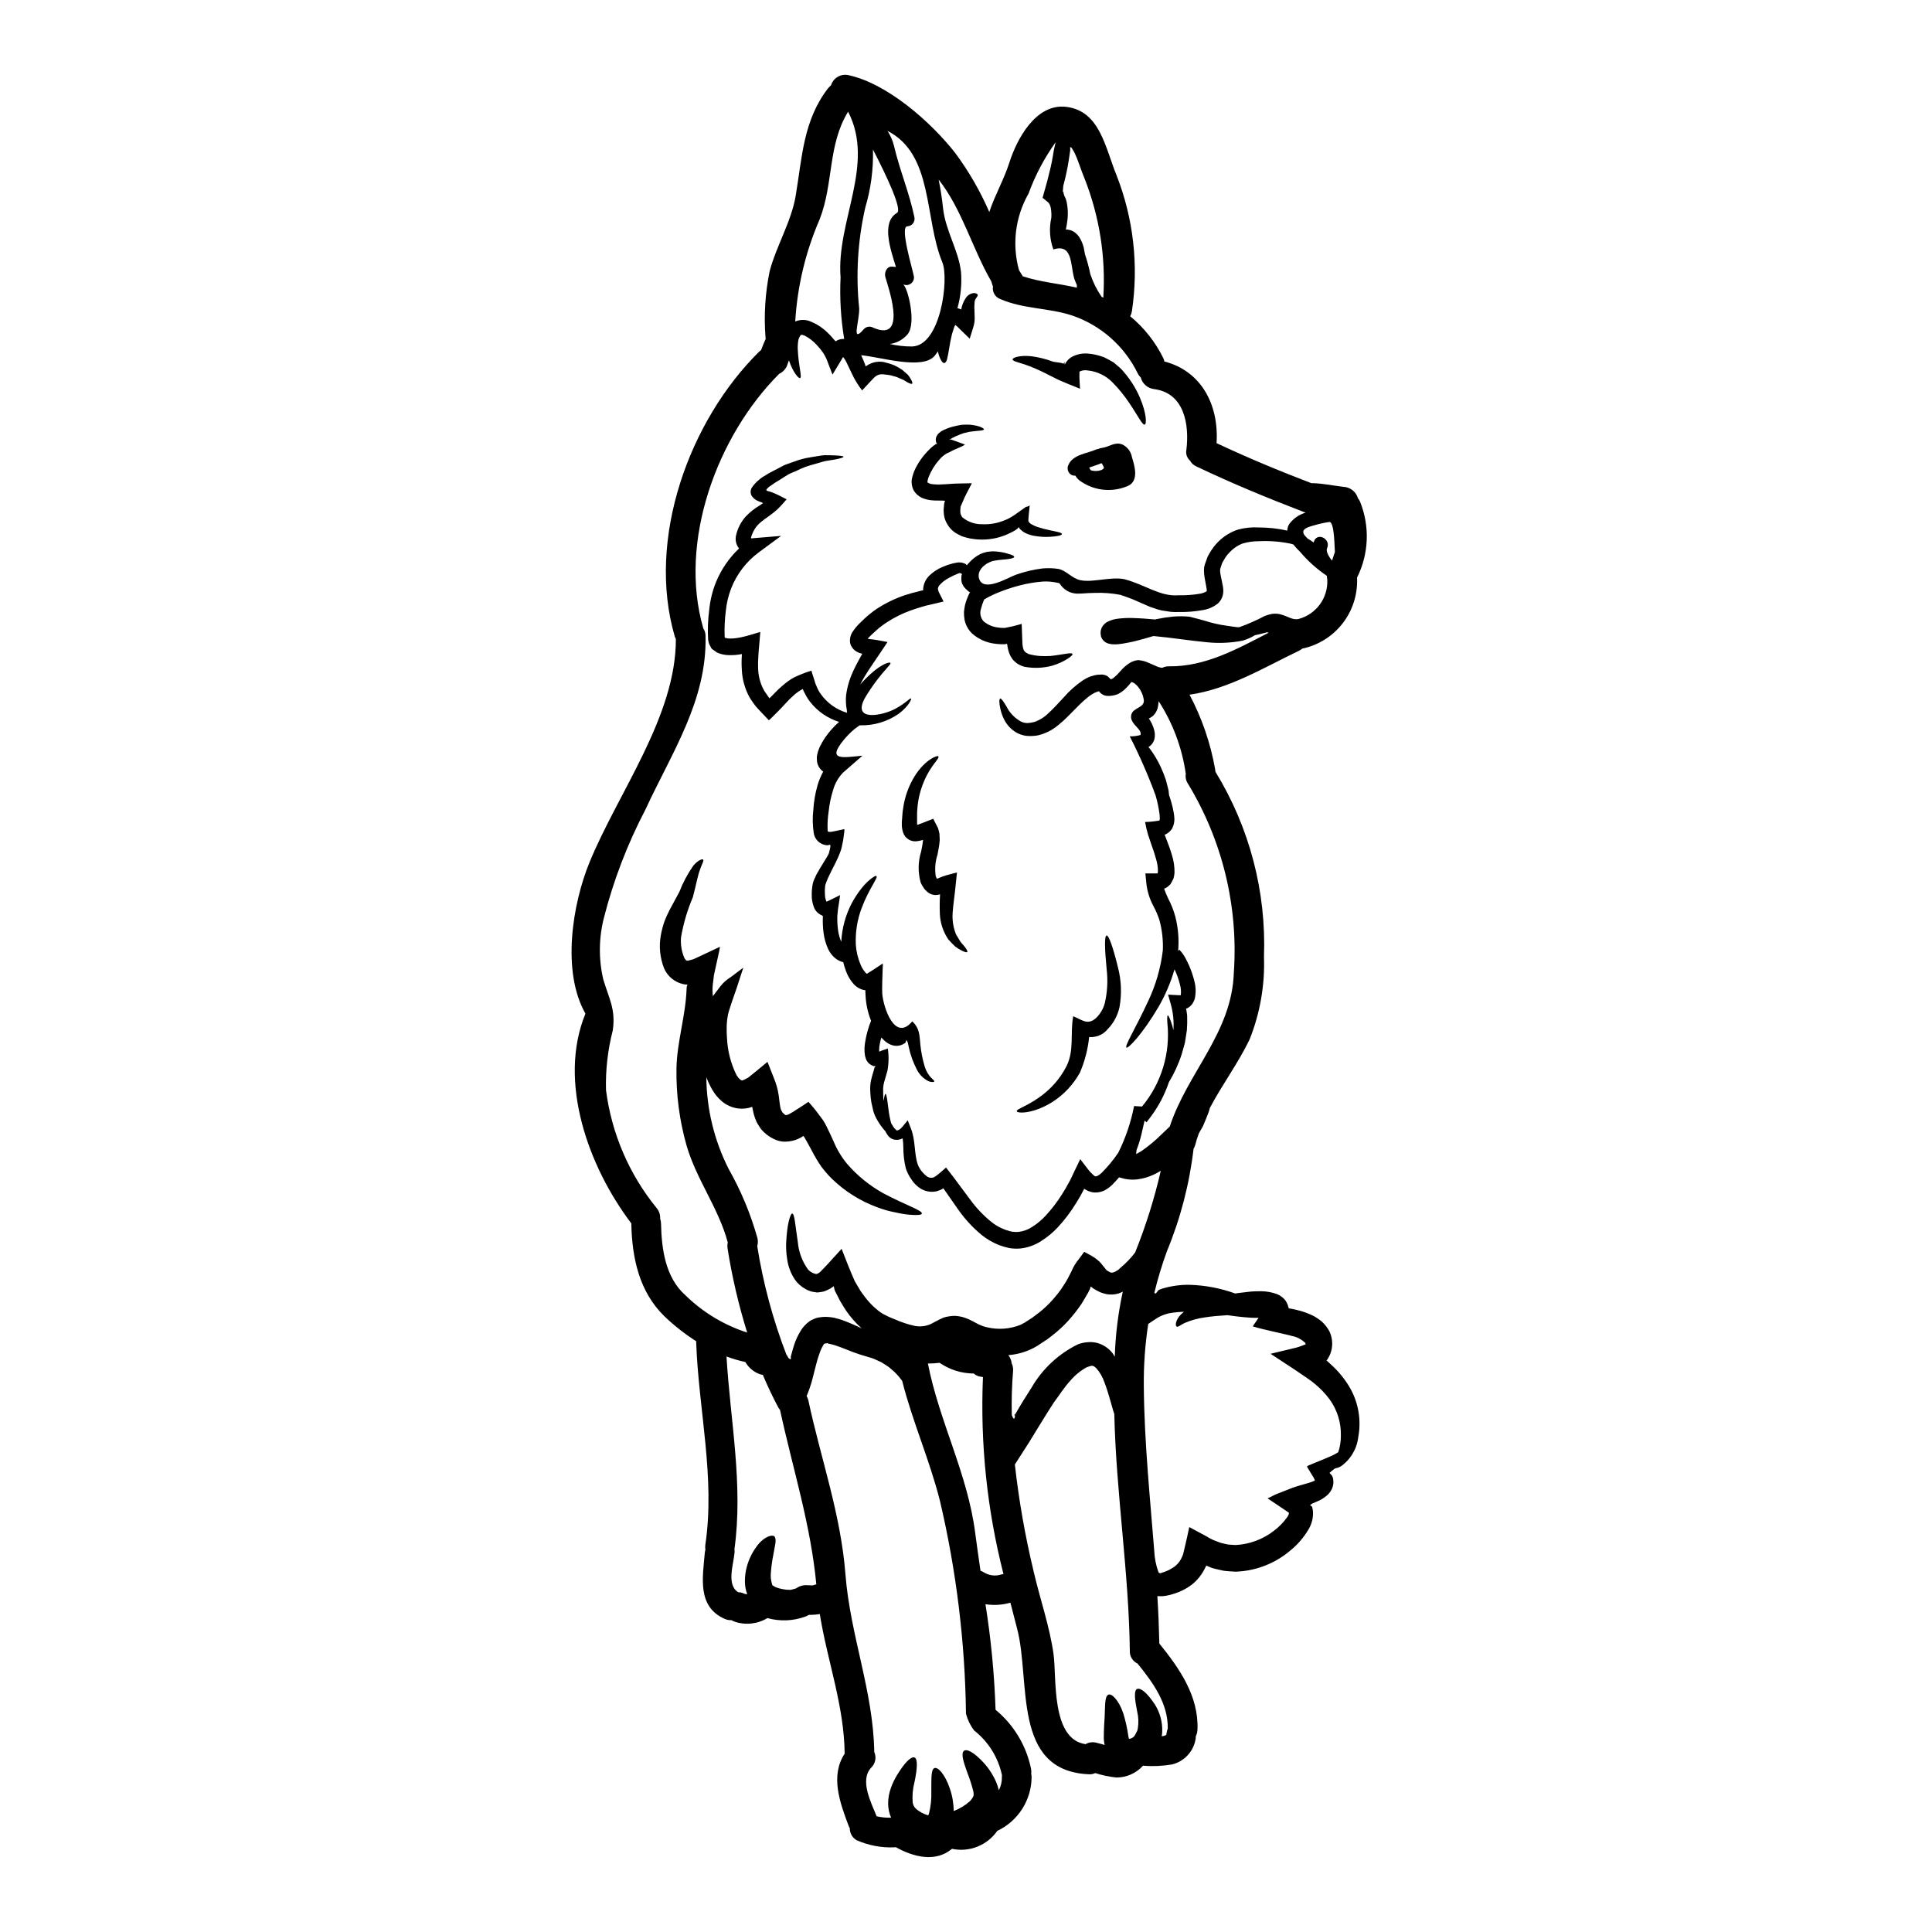 <?xml version="1.0" encoding="UTF-8"?>
<!-- Uploaded to: SVG Repo, www.svgrepo.com, Generator: SVG Repo Mixer Tools -->
<svg fill="#000000" width="800px" height="800px" version="1.1" viewBox="144 144 512 512" xmlns="http://www.w3.org/2000/svg">
 <g>
  <path d="m489.98 500.25v-0.023c-0.027-0.027 0.051-0.055-0.051-0.316-1.008-0.984-2.289-1.645-3.676-1.891-0.789-0.293-7.453-1.629-10.262-2.519l1.523-2.231 0.023-0.027c-1.316 0.023-2.629-0.039-3.938-0.18-1.281-0.105-2.777-0.316-4.328-0.527-2.203 0.133-4.199 0.316-5.902 0.578h-0.004c-1.871 0.242-3.699 0.746-5.43 1.496-1.102 0.523-1.652 1.102-2.047 0.973-0.395-0.129-0.5-1.18 0.551-2.652 0.391-0.477 0.828-0.906 1.309-1.289-1.328 0.031-2.652 0.164-3.961 0.395-0.195 0.039-0.387 0.094-0.574 0.156-0.441 0.121-0.871 0.273-1.289 0.449-0.457 0.188-0.898 0.414-1.312 0.68l-1.391 0.922c-0.344 0.207-0.602 0.395-0.918 0.602-0.848 5.481-1.242 11.016-1.18 16.559 0.129 15.062 1.703 30.051 2.887 45.062 0.051 0.445 0.129 0.891 0.207 1.312 0.18 0.945 0.434 1.879 0.762 2.781 0.07 0.219 0.27 0.367 0.496 0.367 0.117-0.023 0.234-0.059 0.344-0.105 0.395-0.129 0.895-0.289 1.367-0.496 0.469-0.176 0.918-0.406 1.336-0.684 0.406-0.219 0.785-0.484 1.129-0.789 0.68-0.609 1.219-1.363 1.574-2.203l0.156-0.34h0.004c0.129-0.312 0.227-0.637 0.285-0.973l0.523-2.203c0.371-1.473 0.629-2.941 0.973-4.438 1.523 0.816 3.047 1.652 4.594 2.469 0.758 0.488 1.566 0.895 2.414 1.207l1.102 0.422c0.656 0.234 1.367 0.316 2.047 0.5 0.707 0.102 1.395 0.078 2.102 0.156 3.703-0.184 7.258-1.504 10.184-3.781 1.336-1.004 2.516-2.207 3.488-3.57 0.246-0.316 0.414-0.684 0.496-1.078 0.016-0.012 0.027-0.031 0.027-0.051l-0.051-0.051-0.5-0.371c-0.289-0.207-0.656-0.445-0.996-0.68-1.395-0.918-2.781-1.863-4.148-2.781 1.707-0.758 1.18-0.68 2.863-1.34 1.18-0.445 2.336-0.918 3.492-1.363 1.156-0.445 2.363-0.762 3.516-1.105 0.816-0.234 1.207-0.34 1.73-0.523 0.312-0.113 0.621-0.242 0.922-0.391h0.023c-0.023-0.078-0.078-0.184-0.102-0.266l-0.211-0.473-0.395-0.629c-0.473-0.812-0.969-1.574-1.418-2.336 0.219-0.211 0.488-0.363 0.785-0.441l0.922-0.395c0.602-0.234 1.18-0.473 1.754-0.707 0.922-0.371 1.758-0.734 2.574-1.078v-0.004c0.801-0.324 1.566-0.727 2.285-1.203 0.469-1.441 0.699-2.949 0.68-4.465 0.066-3.371-0.953-6.676-2.914-9.422-1.215-1.664-2.656-3.16-4.277-4.434l-0.652-0.523-1.418-0.996c-1.023-0.684-2.051-1.395-3.098-2.102-2.047-1.363-4.148-2.727-6.273-4.117 2.258-0.527 4.488-1.078 6.769-1.629 0.895-0.234 1.316-0.445 1.996-0.68l0.473-0.184v-0.004c0.016 0 0.027-0.012 0.027-0.027zm-148.2 66.215h0.234c-0.41-1.102-0.613-2.266-0.605-3.441-0.004-1.246 0.156-2.492 0.473-3.699 0.496-1.906 1.34-3.703 2.496-5.301 1.891-2.805 4.566-3.621 4.988-2.676 0.422 0.945 0 2.203-0.449 4.805-0.285 1.43-0.488 2.875-0.602 4.328-0.156 1.211-0.031 2.441 0.363 3.594 0.027 0.051 0-0.027 0 0.051 0.277 0.125 0.539 0.277 0.789 0.449 0.598 0.254 1.223 0.438 1.863 0.551 0.719 0.148 1.449 0.219 2.18 0.211 0.473-0.102 0.973-0.262 1.473-0.395h-0.004c0.945-0.691 2.125-0.984 3.281-0.816-0.289-0.051 0.84 0.027 0.816 0.027h-0.004c0.121-0.016 0.246-0.027 0.367-0.027 0.316-0.078 0.602-0.18 0.895-0.262-1.523-16.008-6.219-30.547-9.609-46.188-0.141-0.176-0.273-0.359-0.395-0.551-1.52-2.832-2.914-5.773-4.172-8.766-0.48-0.062-0.949-0.207-1.387-0.418-1.363-0.648-2.496-1.691-3.258-2.992-1.695-0.367-3.363-0.855-4.984-1.469 1.023 17.137 4.465 33.934 2.102 51.094 0.047 0.305 0.055 0.613 0.023 0.922-0.262 3.098-2.203 8.555 1 10.469 0.348-0.012 0.695 0.043 1.023 0.156 0.277 0.129 0.566 0.234 0.863 0.316 0.078 0.02 0.16 0.027 0.238 0.027zm0.078 0.027c0.156 0.051 0.156 0.023 0 0zm121.82-7.586-0.027 0.023c0.004 0.031-0.004 0.059-0.023 0.078l-0.316 0.605v0.004c-0.812 1.684-2 3.164-3.469 4.328-0.695 0.535-1.441 1-2.227 1.391-0.719 0.387-1.477 0.703-2.258 0.945-0.754 0.258-1.523 0.461-2.309 0.605-0.551 0.109-1.117 0.152-1.68 0.129-0.219 0.004-0.438-0.004-0.656-0.027 0.266 4.199 0.422 8.371 0.523 12.57 5.356 6.613 10.473 13.961 10.105 22.828h-0.004c-0.023 0.613-0.176 1.211-0.441 1.762-0.027 0.207 0 0.395-0.027 0.602h-0.004c-0.504 3.344-2.981 6.051-6.269 6.848-2.539 0.43-5.121 0.543-7.691 0.344-1.801 1.984-4.352 3.117-7.031 3.121-1.91-0.191-3.793-0.59-5.617-1.18-0.555 0.258-1.172 0.367-1.785 0.312-20.391-0.918-15.273-24.746-18.922-38.551-0.605-2.309-1.207-4.621-1.785-6.93l-0.234 0.078c-2.078 0.562-4.25 0.68-6.375 0.344 1.477 9.262 2.367 18.605 2.676 27.977 4.856 4 8.184 9.555 9.422 15.723 0.074 0.434 0.082 0.875 0.027 1.309 0.062 0.242 0.094 0.488 0.102 0.738-0.004 3.004-0.863 5.945-2.473 8.48-1.613 2.539-3.91 4.562-6.629 5.844-2.68 3.852-7.406 5.727-12 4.754-4.379 3.676-10.184 2.176-14.906-0.445h0.004c-0.133 0.027-0.262 0.043-0.395 0.051-3.387 0.133-6.758-0.496-9.867-1.84-1.195-0.629-1.938-1.875-1.918-3.227-0.078-0.156-0.156-0.289-0.234-0.445-2.414-6.375-4.984-13.41-1.125-19.316-0.133-12.781-4.594-24.562-6.59-37-0.945 0.164-1.906 0.234-2.863 0.207-0.305 0.195-0.629 0.355-0.969 0.473-3.227 1.18-6.742 1.316-10.051 0.395-2.641 1.59-5.852 1.93-8.766 0.922-0.262-0.105-0.516-0.23-0.762-0.371-0.633 0.027-1.262-0.098-1.836-0.363-7.32-3.254-5.773-11.074-5.223-17.504 0.02-0.27 0.074-0.531 0.156-0.789-0.062-0.41-0.07-0.824-0.027-1.234 2.676-17.949-1.781-35.816-2.414-53.746-0.012-0.098-0.012-0.191 0-0.289-3.008-1.914-5.824-4.121-8.402-6.59-6.719-6.535-8.609-15.508-8.789-24.617v-0.023c-11.312-14.906-19.578-37.527-12.156-55.586-6.375-11.207-3.438-29.078 1.078-40.102 7.609-18.527 22.934-38.711 22.883-59.156l0.004 0.004c-0.117-0.219-0.215-0.445-0.289-0.68-7.535-25.773 3.727-57.137 22.434-75.57l0.004-0.004c0.141-0.129 0.289-0.254 0.445-0.367 0.367-0.996 0.758-1.969 1.207-2.938-0.031-0.156-0.051-0.312-0.055-0.473-0.445-5.84-0.074-11.715 1.102-17.453 1.785-6.746 5.75-13.148 6.902-20 1.73-10.316 1.996-19.922 8.582-28.5 0.242-0.281 0.508-0.543 0.785-0.785 0.609-1.973 2.637-3.141 4.644-2.676 10.316 2.227 21.914 12.488 28.293 20.652 3.586 4.844 6.606 10.082 9.004 15.613 1.496-4.539 3.856-8.5 5.352-13.199 1.945-6.066 6.953-15.641 15.039-14.672 8.922 1.078 10.312 10.734 13.332 18.137 4.488 11.438 5.891 23.855 4.07 36.008-0.078 0.473-0.23 0.934-0.449 1.359 3.68 3.023 6.668 6.801 8.766 11.078 0.129 0.285 0.227 0.586 0.289 0.895 9.84 2.547 14.484 11.547 13.828 21.648 8.266 3.883 16.664 7.371 25.191 10.629 0.078 0 0.156-0.027 0.234-0.027 2.781 0.055 5.488 0.656 8.215 0.973v-0.004c1.797 0.09 3.34 1.312 3.836 3.043 0.23 0.266 0.414 0.566 0.551 0.891 2.633 6.508 2.344 13.828-0.789 20.105 0.012 0.086 0.012 0.176 0 0.262 0.156 4.312-1.215 8.543-3.875 11.945-2.664 3.398-6.438 5.75-10.664 6.637-0.254 0.219-0.539 0.406-0.844 0.551-9.418 4.516-18.656 10.184-29.023 11.652v-0.004c3.266 6.16 5.551 12.793 6.769 19.656 0.051 0.262 0.086 0.523 0.109 0.789 9.02 14.719 13.496 31.773 12.855 49.027 0.266 7.5-1.039 14.973-3.828 21.938-3.148 6.484-7.297 11.992-10.523 18.133-0.074 0.348-0.168 0.691-0.289 1.023-0.449 1.207-0.973 2.496-1.551 3.832-0.316 0.574-0.68 1.18-1.047 1.812-0.383 1.012-0.711 2.047-0.973 3.094-0.102 0.371-0.25 0.723-0.449 1.051-1.094 9.348-3.477 18.5-7.082 27.191-1.309 3.59-2.414 7.254-3.309 10.969 0.055 0.062 0.117 0.113 0.188 0.16 0.102 0 0.129 0.129 0.34-0.156 0.156-0.184 0.293-0.367 0.449-0.551l0.129-0.156-0.004-0.004c0.031-0.031 0.07-0.059 0.109-0.078 0.27-0.121 0.551-0.227 0.836-0.316 2.359-0.711 4.809-1.055 7.269-1.023 4.141 0.117 8.234 0.898 12.129 2.312 0.211-0.027 0.422-0.062 0.629-0.109 0.945-0.105 1.891-0.207 2.887-0.344 0.996-0.133 2.125-0.156 3.305-0.156 1.422 0.008 2.832 0.258 4.172 0.738 0.531 0.211 1.027 0.504 1.473 0.867 0.637 0.488 1.121 1.156 1.391 1.914l0.344 1.047c-0.027 0.055 0.102 0 0.129 0h0.051l0.473 0.078c0.578 0.105 1.234 0.266 1.867 0.422h-0.004c1.418 0.348 2.793 0.859 4.094 1.523 0.781 0.434 1.52 0.945 2.203 1.523 0.773 0.734 1.43 1.586 1.941 2.519 0.945 1.996 0.977 4.305 0.078 6.324l-0.395 0.73-0.18 0.316-0.027 0.055-0.156 0.18h-0.051c-0.055 0-0.078 0-0.055 0.027l0.105 0.156c0.051 0.027 0 0 0.129 0.129l0.762 0.684v0.008c2.016 1.777 3.742 3.859 5.117 6.168 2.344 3.992 3.164 8.699 2.312 13.25-0.363 3.148-2.066 5.988-4.672 7.793-0.48 0.25-0.992 0.426-1.523 0.523-0.445 0.344-0.656 0.5-0.84 0.656l-0.344 0.316-0.156 0.129c-0.078 0.027-0.105 0.078 0.027 0.184v0.004c0.172 0.164 0.328 0.34 0.473 0.523l0.102 0.133 0.133 0.316c0.023 0.129 0.078 0.18 0.129 0.367l0.078 0.867 0.004-0.004c0.004 0.641-0.121 1.273-0.367 1.867-0.262 0.547-0.609 1.051-1.023 1.496-0.676 0.641-1.445 1.18-2.281 1.598-0.656 0.316-1.496 0.656-1.945 0.844l-0.316 0.234c-0.18 0.129-0.367 0.234 0.027 0.395h0.004c0.059 0.035 0.109 0.078 0.156 0.129 0 0 0.027 0.051 0.027 0v-0.078s0.078 0.207 0.102 0.289v-0.004c0.137 0.453 0.207 0.922 0.215 1.395 0.043 1.59-0.379 3.16-1.211 4.516-1.27 2.144-2.914 4.047-4.856 5.613-4.055 3.43-9.148 5.391-14.457 5.562-1.078-0.078-2.18-0.105-3.254-0.266-1.023-0.262-2.102-0.418-3.098-0.758l-1.34-0.551-0.027-0.051zm-11.18-179.4c0.324 0.922 0.699 1.82 1.125 2.699 0.781 1.488 1.398 3.055 1.84 4.672 0.77 2.981 1.023 6.07 0.758 9.137l0.316-0.344c0.641 0.68 1.188 1.438 1.629 2.258 0.367 0.684 0.707 1.367 0.996 2.047 0.57 1.312 1.027 2.676 1.367 4.066 0.395 1.512 0.43 3.094 0.102 4.617-0.16 0.516-0.398 1.004-0.707 1.445-0.348 0.465-0.797 0.84-1.312 1.102-0.078 0.027-0.184 0.051-0.289 0.078h0.004c0.129 0.645 0.227 1.293 0.285 1.945 0.039 1.262 0.016 2.523-0.078 3.781-0.184 1.18-0.344 2.281-0.523 3.356-0.266 1.023-0.551 1.996-0.816 2.914-0.848 2.637-2 5.164-3.434 7.531-1.113 3.301-2.746 6.402-4.832 9.188l-1.078 1.418-0.523-0.449c-0.266 1.18-0.523 2.309-0.816 3.543h0.004c-0.332 1.438-0.77 2.852-1.312 4.227 0.004 0.07-0.008 0.141-0.027 0.207-0.012 0.301-0.047 0.602-0.102 0.895 0.465-0.23 0.922-0.48 1.363-0.758 1.895-1.297 3.672-2.766 5.301-4.387 0.551-0.5 1.078-1.023 1.574-1.496l0.684-0.656c4.723-14.355 16.48-24.879 16.98-40.781 1.219-17.547-3.027-35.039-12.156-50.074-0.512-0.762-0.719-1.691-0.574-2.598-0.973-6.887-3.438-13.48-7.219-19.316 0.035 0.191 0.023 0.387-0.027 0.578l-0.078 0.629c-0.133 1.078-0.645 2.074-1.441 2.809-0.242 0.18-0.5 0.348-0.762 0.496-0.156 0.078-0.078 0.027-0.129 0.055l-0.051 0.023-0.078-0.023-0.004 0.004c0 0.035 0.008 0.07 0.023 0.102l0.316 0.5 0.422 0.758c0.277 0.562 0.496 1.152 0.656 1.762 0.203 0.754 0.227 1.543 0.078 2.309-0.191 0.859-0.711 1.609-1.441 2.098-0.051 0.055-0.105 0.055-0.156 0.078h-0.004c0.453 0.555 0.875 1.133 1.262 1.734 0.797 1.211 1.496 2.484 2.098 3.805 0.484 1.07 0.914 2.168 1.285 3.281 0.266 1.023 0.5 1.914 0.684 2.699 0.051 0.449 0.102 0.844 0.129 1.234l0.004 0.004c0.535 1.504 0.945 3.047 1.23 4.617 0.105 0.582 0.168 1.168 0.188 1.758-0.008 0.848-0.203 1.684-0.582 2.441-0.402 0.656-0.973 1.188-1.652 1.547l-0.367 0.156c0 0.055 0.051 0.078 0.051 0.105 0 0.027 0-0.051 0.078 0.156l0.344 0.918c0.5 1.262 0.996 2.602 1.418 4.019 0.516 1.574 0.766 3.227 0.738 4.883-0.035 0.551-0.145 1.098-0.316 1.625-0.371 0.578-0.551 1.316-1.156 1.758-0.234 0.227-0.488 0.426-0.762 0.605l-0.344 0.133zm0.574 224.2c0-0.129 0.211-1.023 0.211-1.023h0.004c0.031-0.199 0.09-0.395 0.18-0.574 0.133-6.691-3.965-12.258-8-17.242v-0.004c-1.293-0.598-2.102-1.91-2.051-3.332-0.262-20.996-3.644-41.859-4.117-62.828-0.105-0.266-0.184-0.551-0.293-0.867-0.574-1.867-1.203-4.594-2.336-7.535l0.004 0.004c-0.473-1.41-1.23-2.707-2.234-3.805-0.918-0.789-1.051-0.629-2.469-0.156l0.004-0.004c-1.672 0.93-3.156 2.156-4.383 3.621-1.496 1.574-2.809 3.727-4.305 5.695-1.363 2.152-2.699 4.199-3.988 6.352-0.551 0.918-1.102 1.812-1.652 2.703-0.602 1.047-1.234 1.969-1.84 2.938-0.973 1.523-1.918 3.019-2.863 4.465h0.004c1.062 9.516 2.723 18.957 4.961 28.266 1.676 7.297 4.273 14.645 5.297 22.043 0.844 6.297-0.707 22.461 8.477 23.801h0.004c0.848-0.496 1.859-0.641 2.809-0.395 0.758 0.156 1.496 0.395 2.227 0.605h0.004c-0.113-0.555-0.18-1.117-0.211-1.68 0-2.441 0.129-4.328 0.234-5.93 0.129-3.121 0.027-5.273 0.973-5.719 0.789-0.395 2.727 1.281 3.961 4.961v-0.004c0.605 1.973 1.051 3.992 1.34 6.035 0.055 0.266 0.105 0.5 0.156 0.684 0.027 0.023 0.055 0.078 0.133 0 0.051 0.023 0.078 0 0.129 0h0.004c0.125-0.055 0.258-0.102 0.391-0.133 0.352-0.141 0.652-0.375 0.867-0.684 0.176-0.289 0.332-0.586 0.473-0.891 0.188-0.293 0.305-0.625 0.344-0.969 0.258-1.508 0.203-3.055-0.16-4.543-0.629-3.148-0.945-5.641 0.027-5.984 0.867-0.316 2.57 0.945 4.644 4.094 1.367 2.137 2.051 4.633 1.969 7.164-0.004 0.434-0.051 0.863-0.133 1.289 0.414-0.027 0.816-0.141 1.18-0.344 0-0.023 0.023-0.023 0.023-0.051zm43.934-311.16c0.262-0.762 0.523-1.523 0.758-2.281-0.023-0.5-0.051-0.973-0.078-1.395-0.051-0.969-0.18-6.664-1.391-6.535h0.004c-1.379 0.191-2.738 0.488-4.07 0.895-1.652 0.445-4.066 1.102-2.148 3.019 0.129 0.156 0.289 0.316 0.445 0.473v-0.004c0.551 0.32 1.086 0.672 1.602 1.047 0.039-0.16 0.094-0.316 0.156-0.473 1.074-2.309 4.461-0.316 3.41 1.996-0.418 0.895 0.684 2.586 1.312 3.258zm-1.258 5.066v-0.004c-0.078-0.324-0.113-0.66-0.105-1-2.652-1.785-5.047-3.934-7.113-6.375-0.641-0.602-1.234-1.25-1.781-1.941-0.211-0.055-0.395-0.133-0.605-0.184h-0.004c-2.781-0.594-5.629-0.824-8.473-0.68-1.473-0.012-2.941 0.191-4.356 0.602-1.355 0.531-2.566 1.363-3.543 2.441-0.543 0.539-1.004 1.16-1.367 1.836-0.156 0.34-0.422 0.652-0.551 0.996l-0.344 1.051c-0.473 0.973 0.156 2.57 0.527 4.828 0.074 0.312 0.117 0.629 0.133 0.945 0.039 0.395 0.031 0.793-0.027 1.184-0.148 0.992-0.629 1.91-1.363 2.598-1.098 0.879-2.394 1.473-3.777 1.73-2.191 0.41-4.414 0.598-6.641 0.551-0.719 0.035-1.438 0.016-2.152-0.051l-2.363-0.371c-0.727-0.148-1.438-0.359-2.125-0.629-0.676-0.199-1.332-0.453-1.969-0.758-1.234-0.523-2.418-1.051-3.598-1.574-1.129-0.422-2.152-0.816-3.199-1.156v-0.004c-2.215-0.426-4.469-0.602-6.719-0.523-1.129 0.027-2.258 0.051-3.387 0.156-0.234 0.027-0.656 0.027-1 0.027v0.004c-0.375 0.027-0.754 0.008-1.125-0.059-0.777-0.117-1.52-0.406-2.18-0.836-0.699-0.465-1.289-1.07-1.73-1.785-0.105 0-0.051-0.027-0.156-0.105l-0.789-0.156c-1.098-0.219-2.215-0.309-3.336-0.266-2.18 0.156-4.34 0.52-6.453 1.078-1.828 0.484-3.625 1.078-5.383 1.785-0.887 0.344-1.754 0.738-2.598 1.18-0.422 0.234-0.816 0.473-1.23 0.68-0.055 0.105-0.105 0.211-0.156 0.293-0.305 0.715-0.551 1.453-0.738 2.203-0.395 1.164-0.125 2.453 0.711 3.359 1.008 0.832 2.223 1.379 3.519 1.574 0.672 0.121 1.359 0.172 2.043 0.156 0.73-0.156 1.469-0.316 2.176-0.445l2.336-0.629c0.055 1.469 0.109 2.914 0.156 4.328 0.027 0.844 0.055 1.023 0.078 1.316h0.004c0.023 0.258 0.066 0.512 0.133 0.762 0.207 0.84 0.574 1.152 1.445 1.574 0.977 0.277 1.977 0.453 2.992 0.523 0.934 0.055 1.871 0.055 2.805 0 3.465-0.367 5.644-1.047 5.852-0.523 0.078 0.207-0.344 0.629-1.207 1.207-1.293 0.824-2.699 1.461-4.172 1.891-2.398 0.645-4.91 0.742-7.348 0.285-0.43-0.102-0.844-0.262-1.234-0.473-0.438-0.184-0.84-0.449-1.18-0.785-0.414-0.312-0.762-0.707-1.023-1.156-0.281-0.41-0.504-0.859-0.656-1.336-0.152-0.43-0.27-0.867-0.344-1.316-0.078-0.395-0.156-0.891-0.156-0.891-0.023-0.105-0.051-0.156-0.078-0.156-0.023 0.023-0.051 0.043-0.082 0.051l-0.34 0.078 0.004 0.004c-0.984 0.035-1.969-0.016-2.941-0.16-2.172-0.293-4.211-1.223-5.852-2.676-1.051-1.008-1.758-2.324-2.019-3.754-0.098-0.652-0.141-1.309-0.133-1.969 0.055-0.602 0.156-1.203 0.266-1.781h-0.004c0.281-1.059 0.656-2.086 1.129-3.07l0.156-0.234 0.078-0.078c-0.027-0.027 0.051 0-0.344-0.211l0.004-0.004c-0.094-0.062-0.184-0.133-0.262-0.211l-0.707-0.68h-0.004c-0.426-0.445-0.738-0.984-0.918-1.574-0.105-0.59-0.125-1.191-0.051-1.789 0.059-0.113 0.102-0.238 0.133-0.363-0.211-0.293-0.605-0.383-0.922-0.211-0.902 0.348-1.781 0.758-2.621 1.234-0.922 0.484-1.75 1.133-2.441 1.914-0.223 0.258-0.359 0.578-0.395 0.918 0.043 0.406 0.168 0.797 0.367 1.152 0.367 0.734 0.734 1.473 1.129 2.231-0.844 0.234-2.023 0.473-3.07 0.734l-1.602 0.367-0.816 0.234c-1.102 0.293-2.176 0.684-3.277 1.051v0.004c-2.246 0.812-4.387 1.887-6.379 3.199-0.973 0.637-1.895 1.348-2.758 2.129l-1.34 1.234c-0.262 0.234-0.629 0.656-0.758 0.789-0.027 0.027-0.078 0.105-0.027 0.129 0.051 0.023-0.023 0.055 0.316 0.078 0.527 0.078 1.023 0.078 1.891 0.234l2.969 0.551-1.652 2.469c-1.68 2.519-3.203 4.672-4.41 6.668-0.449 0.758-0.844 1.469-1.18 2.148h-0.004c0.93-1.07 1.93-2.078 2.992-3.016 2.676-2.391 4.879-3.148 5.039-2.68 0.129 0.316-1.285 1.523-3.387 4.254-1.238 1.586-2.367 3.25-3.383 4.984-3.543 6.402 4.723 4.672 8.059 2.863 2.754-1.469 3.883-2.941 4.172-2.703 0.156 0.078-0.527 1.969-3.332 4.07l-0.004-0.004c-3.008 2.078-6.606 3.137-10.262 3.019-0.48 0.309-0.945 0.641-1.395 0.996-1.051 0.879-2.016 1.852-2.883 2.914-4.617 5.644-0.051 4.594 4.988 4.148l-5.117 4.461v-0.004c-1.262 1.293-2.176 2.883-2.656 4.621-0.582 1.836-0.98 3.727-1.18 5.641-0.258 1.668-0.355 3.356-0.285 5.039 0.027 0.293 0.078 0.344 0.266 0.422h-0.004c0.227 0.012 0.453 0.012 0.68 0l1.207-0.234c0.758-0.156 1.52-0.344 2.281-0.5l0.023 0.449-0.078 0.629c-0.051 0.395-0.102 0.812-0.156 1.203-0.078 0.789-0.289 1.523-0.418 2.231h0.004c-0.105 0.605-0.285 1.195-0.527 1.762-0.156 0.418-0.316 0.812-0.473 1.18-0.68 1.496-1.312 2.676-1.812 3.672-0.207 0.449-0.418 0.844-0.574 1.18-0.156 0.34-0.344 0.707-0.5 1.102-0.129 0.289-0.234 0.602-0.367 0.945h0.004c-0.109 0.25-0.18 0.516-0.215 0.789-0.082 0.695-0.098 1.398-0.051 2.098 0.004 0.676 0.137 1.344 0.395 1.969 0.027 0.051 0.289-0.078 0.289-0.078l1.051-0.5c0.758-0.367 1.523-0.758 2.281-1.125-0.078 0.73-0.266 1.891-0.445 3.043-0.105 0.578-0.156 1.156-0.211 1.707l-0.078 0.867v0.418-0.004c-0.02 1.105 0.051 2.211 0.211 3.305 0.133 1.043 0.414 2.059 0.84 3.019 0.176-3.512 1.098-6.945 2.703-10.074 2.992-5.617 6.348-7.664 6.613-7.348 0.523 0.422-1.941 3.227-3.938 8.559v-0.004c-1.156 3.082-1.672 6.367-1.523 9.656 0.121 1.836 0.559 3.637 1.289 5.328 0.309 0.77 0.754 1.48 1.309 2.098 0.094 0.113 0.211 0.203 0.344 0.266l1.68-1.051 2.543-1.68c-0.078 2.258-0.262 6.773-0.156 8.035 0.293 3.566 3.281 12.859 7.953 7.32 1.969 1.84 1.891 3.57 2.148 6.219v-0.004c0.191 1.895 0.562 3.766 1.102 5.59 0.895 3.047 2.68 3.648 2.574 4.121-0.027 0.156-0.629 0.293-1.574-0.102-1.316-0.676-2.383-1.75-3.047-3.074-0.984-1.895-1.707-3.918-2.148-6.008-0.055-0.293-0.133-0.578-0.184-0.895s-0.078-0.184-0.105-0.293l-0.129-0.34c-0.105-0.105-0.129-0.5-0.266-0.027l-0.129 0.344-0.051 0.102c-0.055 0.055 0.051-0.023-0.105 0.105l-0.004 0.004c-0.297 0.199-0.613 0.367-0.941 0.5-0.75 0.281-1.566 0.32-2.336 0.105-0.625-0.18-1.215-0.477-1.734-0.867-0.461-0.355-0.887-0.762-1.262-1.207-0.172 0.559-0.312 1.129-0.418 1.707-0.137 0.672-0.191 1.359-0.156 2.047 0.473-0.262 1.676-0.602 2.281-0.84h0.004c0.293 1.961 0.254 3.957-0.109 5.902-0.316 1.051-0.602 2.047-0.867 3.019h0.004c-0.219 0.785-0.309 1.602-0.266 2.414 0.055 0.844-0.023 1.629 0.105 2.418 0.027 0.023 0.027 0.078 0.027 0.129 0.156-1.207 0.34-1.863 0.496-1.863 0.266 0 0.449 1.441 0.762 3.961h0.004c0.145 1.266 0.383 2.523 0.707 3.754 0.129 0.207 0.234 0.445 0.367 0.629 0.277 0.516 0.648 0.969 1.102 1.34 0.449 0.027 0.973-0.266 1.629-1.074l1.312-1.602 0.84 2.152c1.258 3.121 0.844 6.719 1.812 9.523h-0.004c0.527 1.34 1.441 2.492 2.625 3.309 0.449 0.25 0.977 0.316 1.473 0.184 0.125-0.074 0.258-0.137 0.395-0.184 0.301-0.188 0.59-0.398 0.863-0.629 0.574-0.422 1.418-1.207 2.148-1.84 0.762 0.973 1.523 1.969 2.309 2.992 0.473 0.633 0.945 1.262 1.418 1.918 0.844 1.129 1.68 2.258 2.547 3.414l0.004-0.004c1.645 2.301 3.594 4.363 5.797 6.141 1.598 1.262 3.465 2.133 5.457 2.547 0.594 0.086 1.195 0.098 1.789 0.027 1.312-0.16 2.562-0.641 3.648-1.395 1.254-0.801 2.398-1.762 3.406-2.856 1.633-1.754 3.094-3.664 4.359-5.695 0.656-1.023 1.258-2.047 1.812-3.098l0.234-0.422 0.422-0.84 0.789-1.68c0.523-1.102 1.051-2.176 1.574-3.277l1.34 1.754c0.473 0.578 0.973 1.316 1.418 1.758 1.074 1.102 1.102 0.973 1.258 1.051l-0.004 0.004c0.199 0 0.398-0.047 0.578-0.137 0.395-0.211 0.754-0.477 1.074-0.785 1.637-1.633 3.113-3.414 4.41-5.328 1.953-3.918 3.363-8.086 4.199-12.387l2.102 0.129v0.004c5.137-6.176 7.559-14.164 6.719-22.148-0.078-1.234-0.055-1.945 0.102-1.996s0.473 0.551 0.895 1.781c0.258 0.703 0.461 1.422 0.602 2.156 0.168-2.316-0.062-4.641-0.68-6.879l-0.734-2.57 2.891 0.156h0.445l-0.004 0.004c0-0.016 0.012-0.027 0.027-0.027 0-0.027 0.023-0.078 0.023-0.129v-0.004c0.098-0.898 0.02-1.809-0.238-2.676-0.281-1.168-0.668-2.309-1.152-3.41-0.078-0.211-0.207-0.395-0.289-0.605l0.004-0.004c-0.996 3.438-2.398 6.738-4.176 9.84-4.379 7.449-8.137 11.207-8.555 10.891-0.578-0.395 2.281-4.828 5.746-12.309v0.004c2.012-4.242 3.324-8.781 3.887-13.438 0.117-2.672-0.176-5.348-0.867-7.93-0.422-1.344-0.977-2.648-1.652-3.883-1.02-1.914-1.652-4.008-1.867-6.164l-0.234-2.445h3.125c0.102 0 0.129-0.023 0.129-0.023 0-0.133 0.051-0.266 0.078-0.473-0.004-1.148-0.184-2.289-0.523-3.383-0.344-1.258-0.762-2.496-1.207-3.727-0.289-0.895-0.602-1.785-0.895-2.652v-0.004c-0.324-1.102-0.586-2.223-0.789-3.356 1.277-0.035 2.551-0.168 3.809-0.395 0.051-0.145 0.086-0.293 0.105-0.445-0.055-0.371 0-0.707-0.078-1.18-0.215-1.707-0.566-3.394-1.051-5.043-1.965-5.348-4.254-10.57-6.848-15.641 0.973 0.027 1.945-0.098 2.883-0.367 0.074-0.457-0.051-0.926-0.336-1.285-0.895-1.23-2.496-2.254-2.152-3.988 0.422-2.176 3.965-1.781 3.254-4.438-0.316-1.863-1.918-4.144-3.227-4.301h-0.004c-0.582 0.773-1.242 1.484-1.965 2.125-0.543 0.473-1.152 0.863-1.812 1.152-0.926 0.328-1.906 0.453-2.883 0.367-0.773-0.137-1.461-0.566-1.918-1.203l-0.262 0.023-0.156 0.105c-0.121 0.047-0.242 0.082-0.371 0.105-0.371 0.168-0.73 0.359-1.074 0.574-3.047 1.969-5.644 5.539-8.844 8.086-1.598 1.375-3.508 2.336-5.566 2.805-0.988 0.168-1.992 0.203-2.988 0.109-0.953-0.129-1.875-0.438-2.707-0.918-1.324-0.805-2.406-1.957-3.121-3.336-0.473-0.938-0.828-1.934-1.051-2.961-0.367-1.656-0.289-2.602-0.023-2.68s0.812 0.707 1.625 2.051v-0.004c0.859 1.762 2.258 3.203 3.988 4.117 0.504 0.223 1.051 0.34 1.602 0.344 0.621-0.035 1.238-0.133 1.84-0.289 1.41-0.496 2.691-1.301 3.75-2.359 1.285-1.156 2.574-2.602 3.992-4.121 1.512-1.75 3.25-3.297 5.168-4.594 0.57-0.371 1.176-0.688 1.809-0.945 0.395-0.129 0.816-0.234 1.207-0.344l0.605-0.129 0.395-0.027 0.395-0.023h0.207l0.105-0.027h0.316c0.508 0.035 1.004 0.188 1.441 0.445l0.867 0.816c0.289-0.082 0.559-0.227 0.785-0.422 0.648-0.539 1.246-1.137 1.789-1.785 0.734-0.883 1.613-1.641 2.598-2.231 0.648-0.355 1.363-0.578 2.098-0.656 0.66 0.066 1.309 0.199 1.945 0.391 0.789 0.344 1.547 0.656 2.281 0.973 0.316 0.156 0.629 0.289 0.945 0.422 0.316 0.133 0.551 0.129 0.789 0.207 0.129 0.027 0.262 0.027 0.395 0.051l-0.004 0.004c0.555-0.273 1.168-0.41 1.785-0.395 9.609 0.133 18.059-4.59 26.402-8.895-0.137-0.031-0.266-0.074-0.395-0.133-0.344 0.102-0.684 0.18-1.102 0.289-0.551 0.156-1.18 0.289-1.84 0.445-0.074 0.023-0.156 0.031-0.234 0.027-1.043 0.633-2.164 1.129-3.336 1.473-3.094 0.598-6.258 0.738-9.395 0.418-4.516-0.418-9.316-1.203-14.195-1.652-0.789 0.234-1.547 0.449-2.363 0.684-1.445 0.418-2.965 0.812-4.543 1.102-0.84 0.176-1.688 0.309-2.539 0.395-0.52 0.035-1.035 0.035-1.551 0-0.383-0.043-0.762-0.121-1.129-0.238-0.793-0.281-1.426-0.895-1.73-1.68l-0.055-0.105v-0.078c-0.102-0.414-0.137-0.84-0.102-1.262 0.059-0.461 0.211-0.906 0.445-1.309 0.371-0.598 0.906-1.074 1.547-1.367 0.746-0.352 1.543-0.59 2.359-0.707 1.305-0.172 2.621-0.242 3.938-0.211 2.125 0.051 4.172 0.207 6.164 0.395 0.133-0.023 0.266-0.059 0.391-0.105 1.441-0.301 2.894-0.52 4.359-0.66 1.449-0.121 2.906-0.109 4.356 0.027 1.34 0.316 2.891 0.758 3.887 1.023 2 0.652 4.055 1.117 6.141 1.391 0.945 0.133 1.867 0.293 2.731 0.371h0.18c0.105 0.004 0.215-0.004 0.316-0.027 2.297-0.828 4.535-1.82 6.691-2.965 0.645-0.246 1.312-0.434 1.996-0.551 0.727-0.094 1.469-0.051 2.18 0.129 1.258 0.344 2.125 0.816 2.887 1.074 0.488 0.172 1.004 0.246 1.523 0.215 0.121-0.004 0.246-0.023 0.363-0.055 4.676-1.246 7.848-5.586 7.613-10.422zm-5.723-17.766c-0.078-0.027-0.129-0.027-0.207-0.055-9.762-3.727-19.398-7.715-28.816-12.203v-0.004c-0.703-0.312-1.285-0.848-1.652-1.523-0.797-0.719-1.156-1.805-0.945-2.859 0.812-6.664-0.527-15.062-8.559-16.086-1.707-0.203-3.113-1.434-3.543-3.098-0.352-0.324-0.637-0.719-0.836-1.156-3.527-7.176-9.754-12.656-17.32-15.246-6.297-2.074-12.809-1.68-18.977-4.328-1.414-0.477-2.273-1.914-2.019-3.387-0.055-0.105-0.078-0.184-0.133-0.293-0.102-0.34-0.207-0.707-0.316-1.047-5.062-8.715-7.738-19.082-13.961-26.98 0.527 2.496 0.895 5.016 1.18 7.641 0.684 6.012 4.094 11.07 4.75 16.824h0.004c0.25 3.238-0.07 6.5-0.945 9.629 0.348 0.074 0.684 0.188 1 0.34 0.184-1.102 0.605-2.148 1.234-3.07 0.504-0.777 1.355-1.258 2.281-1.289 0.578 0.078 0.84 0.293 0.867 0.527 0.027 0.5-0.84 0.973-0.84 1.969-0.078 0.777-0.09 1.559-0.027 2.336 0 0.527 0.027 1.102 0.051 1.707 0.02 0.828-0.098 1.648-0.34 2.441l-0.973 3.121-2.625-2.547c-0.336-0.371-0.707-0.711-1.102-1.023-0.156-0.129-0.078-0.023-0.105-0.051-0.027-0.027-0.023 0-0.051 0.078l-0.184 0.395c-0.234 0.551-0.395 1.316-0.629 1.918-0.316 1.367-0.602 2.703-0.758 3.828s-0.367 2.047-0.523 2.731c-0.156 0.684-0.449 1.074-0.734 1.125-0.289 0.051-0.629-0.234-0.973-0.918l-0.004 0.004c-0.352-0.688-0.598-1.422-0.734-2.18-0.293 0.395-0.551 0.812-0.867 1.18-3.231 3.828-14.281 0.316-19.477-0.156 0.211 0.473 0.422 0.969 0.629 1.418l0.293 0.758 0.156 0.371h0.004c-0.016 0.129 0.012 0.258 0.078 0.367 0.023-0.027 0.078-0.027 0.129-0.051l0.117-0.02c0.098-0.066 0.195-0.133 0.289-0.211 0.145-0.109 0.305-0.195 0.473-0.262 1.188-0.609 2.547-0.805 3.859-0.551 0.949 0.211 1.879 0.5 2.781 0.867 0.73 0.348 1.43 0.75 2.098 1.207 0.551 0.473 1.051 0.895 1.445 1.258 0.309 0.367 0.578 0.762 0.809 1.184 0.395 0.68 0.5 1.074 0.344 1.207-0.156 0.133-0.602-0.027-1.207-0.344-0.316-0.156-0.629-0.422-1.047-0.629-0.418-0.207-0.973-0.395-1.496-0.656-0.523-0.266-1.207-0.34-1.867-0.574-0.68-0.156-1.445-0.184-2.176-0.293-0.613-0.047-1.223 0.109-1.73 0.449-0.07 0.031-0.137 0.074-0.188 0.129l-0.316 0.266c-0.344 0.34-0.68 0.73-1.051 1.102l-2.176 2.336v-0.004c-1.062-1.371-1.973-2.859-2.703-4.434-0.266-0.574-0.523-1.125-0.816-1.703-0.207-0.473-0.418-0.922-0.652-1.367-0.234-0.473-0.516-0.922-0.84-1.34-0.051 0.047-0.094 0.102-0.133 0.16l-0.578 0.973-1.125 1.863c-0.316 0.551-0.656 1.102-1 1.652-0.395-1.047-0.812-2.098-1.203-3.121v-0.004c-0.328-0.984-0.789-1.922-1.367-2.781-0.484-0.688-1.02-1.336-1.602-1.941-0.93-1.031-2.039-1.887-3.277-2.519-1-0.234-0.816-0.371-1.316 0.445-0.023 0.027-0.023 0.051-0.051 0.078-0.055 0.199-0.121 0.391-0.207 0.578-0.145 0.805-0.207 1.625-0.188 2.441 0.184 4.594 1.207 7.477 0.629 7.742-0.367 0.207-1.84-1.395-2.969-4.699-0.102 0.344-0.234 0.68-0.367 1.051h0.004c-0.348 1.113-1.148 2.027-2.203 2.519-16.531 16.531-26.766 44.508-20.129 67.449v-0.004c0.398 0.609 0.609 1.32 0.602 2.047 0.422 17.109-9 30.992-15.957 46.051-4.75 9.082-8.434 18.68-10.969 28.609-1.371 5.348-1.434 10.945-0.18 16.32 1.598 5.324 3.328 7.949 2.519 13.566l-0.004 0.004c-1.328 5.156-1.93 10.473-1.785 15.797 1.469 11.469 6.121 22.297 13.426 31.258 0.656 0.781 0.988 1.785 0.918 2.805 0.148 0.414 0.227 0.848 0.234 1.289 0.156 6.797 1.152 14.305 6.484 19.027 4.613 4.504 10.211 7.883 16.348 9.867-2.266-7.293-4.004-14.738-5.195-22.281-0.074-0.535-0.059-1.078 0.051-1.605-2.418-9.055-8.266-16.609-10.891-25.586v0.004c-1.906-6.68-2.816-13.605-2.703-20.551 0.129-6.984 2.414-13.859 2.676-20.891l0.027-0.445c0.016-0.094 0.02-0.188 0.02-0.281l0.027-0.105 0.051-0.156c0.027-0.078 0.184-0.395 0.078-0.344-0.105 0.051-0.129 0.027-0.207 0.027-0.309-0.023-0.613-0.066-0.914-0.129-2.25-0.512-4.117-2.062-5.039-4.176-1.098-2.785-1.398-5.82-0.867-8.766 0.227-1.258 0.551-2.492 0.969-3.699 0.406-1.051 0.875-2.074 1.395-3.07 0.918-1.73 1.781-3.305 2.543-4.723 0.957-2.469 2.207-4.812 3.727-6.984 1.285-1.496 2.418-1.812 2.574-1.574 0.262 0.316-0.293 1.078-0.816 2.625-0.602 1.551-0.996 3.914-1.891 7.297h0.004c-1.465 3.426-2.523 7.008-3.152 10.68-0.16 1.895 0.156 3.797 0.918 5.539 0.395 0.629 0.602 0.629 0.816 0.656 0.051 0 0.344-0.078 0.551-0.129l0.816-0.211c0.68-0.262 1.574-0.707 2.363-1.074 1.598-0.758 3.199-1.523 4.852-2.281-0.078 0.707-0.316 1.68-0.551 2.781-0.234 1.102-0.473 2.125-0.707 3.199l-0.344 1.602-0.18 1.547-0.004-0.004c-0.078 0.508-0.133 1.016-0.156 1.523l-0.027 0.523v0.344c0.004 0.527 0.039 1.051 0.105 1.574l1.941-2.57c0.781-1.008 1.742-1.859 2.832-2.519l3.281-2.469c-0.578 1.754-1.156 3.543-1.73 5.324-0.684 1.996-1.551 4.41-2.152 6.402v0.004c-0.242 0.957-0.402 1.93-0.473 2.914-0.043 0.445-0.059 0.891-0.051 1.336-0.027 0.844 0.023 1.73 0.078 2.598 0.145 3.41 0.996 6.754 2.492 9.816 0.656 1.129 1.285 1.473 1.418 1.473 0.129 0-0.027 0.234 1.73-0.734 1.625-1.285 3.492-2.832 5.094-4.172 0.574 1.441 1.152 2.887 1.703 4.301 0.625 1.508 1.059 3.086 1.289 4.699l0.156 1.281c0.051 0.395 0.102 0.945 0.129 1 0.051 0.316 0.105 0.68 0.156 0.918 0.051 0.234 0.156 0.473 0.234 0.68l0.004 0.004c0.113 0.145 0.203 0.305 0.262 0.477 0.289 0.234 0.574 0.629 0.73 0.652 0.156 0.105 0.105 0.105 0.344 0.105 0.172-0.039 0.34-0.09 0.5-0.156 0.148-0.055 0.289-0.125 0.418-0.211l0.973-0.578c1.258-0.762 2.676-1.73 3.965-2.574 0.895 1.023 1.863 2.125 2.648 3.231l1.234 1.652v0.004c0.32 0.496 0.609 1.016 0.867 1.547 0.758 1.469 1.34 2.805 1.918 4.066 0.914 2.219 2.172 4.281 3.723 6.113 2.699 3.07 5.902 5.652 9.473 7.637 6.168 3.254 10.418 4.543 10.184 5.379-0.102 0.371-1.203 0.449-3.227 0.293-1.246-0.117-2.481-0.32-3.699-0.605-1.684-0.312-3.336-0.777-4.934-1.391-4.449-1.637-8.504-4.184-11.914-7.477-1.039-1.016-1.996-2.113-2.863-3.277-0.859-1.246-1.641-2.543-2.336-3.887-0.68-1.258-1.363-2.547-2.019-3.672-0.234-0.395-0.207-0.293-0.234-0.371l-0.105-0.078c-0.051-0.051-0.129-0.129-0.18-0.102h-0.004c-0.074 0.082-0.152 0.16-0.234 0.234l-0.156 0.078-0.707 0.367h-0.004c-0.609 0.289-1.254 0.5-1.918 0.629-0.785 0.164-1.59 0.215-2.387 0.16-0.805-0.098-1.586-0.328-2.312-0.684-1.305-0.621-2.457-1.516-3.387-2.625-0.395-0.578-0.789-1.18-1.125-1.781-0.273-0.605-0.512-1.23-0.711-1.867-0.18-0.602-0.262-1.152-0.395-1.73l-0.078-0.445c-0.051-0.078-0.051-0.078-0.078-0.055-1.156 0.426-2.398 0.57-3.621 0.422-1.641-0.203-3.188-0.887-4.438-1.969-1.02-0.891-1.883-1.949-2.547-3.129-0.578-1.027-1.078-2.098-1.496-3.199 0.074 8.445 2.094 16.762 5.906 24.301 3.281 5.781 5.844 11.941 7.637 18.344 0.168 0.703 0.152 1.434-0.051 2.125 1.551 9.816 4.137 19.438 7.711 28.711 0.078 0.105 0.129 0.211 0.207 0.316l0.316 0.551c0.078 0.105 0.078 0.078 0.105 0.133 0.129 0.102 0.207 0.156 0.289 0.207 0.078 0.051 0.266 0.078 0.293-0.105 0.027-0.316-0.051-0.234-0.027-0.551 0 0 0.211-0.758 0.344-1.258 0.156-0.574 0.316-1.152 0.523-1.758l-0.004-0.004c0.43-1.355 1.031-2.652 1.789-3.856 0.266-0.457 0.582-0.879 0.945-1.262 0.414-0.461 0.879-0.875 1.387-1.23 0.297-0.203 0.613-0.371 0.945-0.5l0.523-0.234 0.266-0.078 0.129-0.051 0.422-0.105 0.996-0.129v-0.004c0.504-0.051 1.016-0.062 1.523-0.027 0.562 0.039 1.125 0.109 1.68 0.211 0.758 0.207 1.574 0.395 2.254 0.652 1.727 0.641 3.418 1.367 5.066 2.184-1.562-1.406-2.957-2.992-4.144-4.727-0.578-0.867-1.078-1.73-1.602-2.598-0.445-0.891-0.895-1.754-1.34-2.621-0.141-0.41-0.246-0.832-0.312-1.258l-0.523 0.367-0.473 0.316c-0.184 0.105-0.684 0.344-1 0.473v-0.004c-0.367 0.195-0.77 0.316-1.18 0.367-0.422 0.055-0.816 0.133-1.23 0.156-0.395-0.051-0.789-0.102-1.18-0.18h-0.004c-0.688-0.145-1.344-0.402-1.945-0.766-1.078-0.586-2.012-1.41-2.727-2.41-1.09-1.605-1.801-3.438-2.074-5.356-0.242-1.449-0.34-2.918-0.289-4.383 0.234-5.168 1.129-7.82 1.602-7.82 0.629 0 0.789 2.891 1.496 7.613v-0.004c0.238 2.606 1.172 5.098 2.703 7.215 0.383 0.426 0.859 0.758 1.391 0.973 0.574 0.207 0.891 0.316 1.152 0.105 0.051 0.023 0.129-0.027 0.207-0.105 0.078-0.078 0.105-0.027 0.344-0.207 0.578-0.605 1.156-1.129 1.84-1.891 1.285-1.418 2.625-2.863 3.965-4.356 0.551 1.391 1.102 2.805 1.652 4.223s1.203 2.891 1.836 4.356c0.422 0.707 0.844 1.418 1.262 2.152 0.422 0.734 0.945 1.367 1.441 2.047 0.988 1.324 2.144 2.516 3.438 3.543 0.609 0.508 1.277 0.93 1.992 1.262 0.395 0.184 0.629 0.344 1.129 0.551l1.418 0.578c1.695 0.754 3.465 1.332 5.273 1.73 1.449 0.266 2.945 0.074 4.281-0.551l1.129-0.602c0.707-0.395 1.445-0.734 2.203-1.078 0.922-0.266 1.875-0.418 2.836-0.445 0.938 0.027 1.867 0.195 2.754 0.5 0.371 0.156 0.816 0.289 1.129 0.445l0.895 0.445 1.496 0.789c0.473 0.234 0.812 0.344 1.23 0.527 0.422 0.184 0.734 0.18 1.102 0.316v-0.004c2.981 0.723 6.109 0.492 8.953-0.656 0.699-0.344 1.375-0.738 2.019-1.184 0.707-0.418 1.387-0.891 2.023-1.414 1.297-0.938 2.512-1.992 3.621-3.148 1.074-1.125 2.07-2.316 2.988-3.57 0.422-0.656 0.84-1.312 1.258-1.941 0.207-0.32 0.367-0.656 0.578-1l0.918-1.781 0.004-0.004c0.508-1.246 1.207-2.406 2.074-3.438l1.047-1.441 0.266-0.344c0.078-0.129 0.266 0.078 0.395 0.129l0.84 0.449-0.004 0.004c1.02 0.5 1.965 1.145 2.809 1.91 0.473 0.449 0.945 1.129 1.391 1.652l0.344 0.422 0.156 0.207v0.004c0.043-0.008 0.082 0.031 0.078 0.078l0.266 0.133c0.73 0.496 0.945 0.496 1.363 0.445h-0.004c0.781-0.246 1.488-0.691 2.047-1.289 1.438-1.191 2.734-2.547 3.859-4.035 2.828-7.027 5.102-14.266 6.797-21.648-0.625 0.387-1.273 0.738-1.941 1.047-1.371 0.633-2.832 1.051-4.332 1.234-1.453 0.172-2.93 0.027-4.328-0.422l-0.449-0.129c-0.551 0.629-1.102 1.258-1.781 1.941-0.602 0.59-1.281 1.094-2.019 1.496-0.996 0.504-2.125 0.688-3.231 0.527-0.773-0.145-1.504-0.449-2.152-0.895l-0.047-0.039c-0.023 0.051-0.234 0.445-0.234 0.445-0.602 1.152-1.23 2.281-1.941 3.387v-0.004c-1.406 2.305-3.039 4.461-4.879 6.434-1.27 1.355-2.707 2.547-4.281 3.543-1.648 1.098-3.539 1.789-5.508 2.019-1.016 0.094-2.039 0.059-3.047-0.105-0.91-0.203-1.805-0.465-2.676-0.785-1.664-0.66-3.219-1.562-4.617-2.676-2.473-2.051-4.648-4.434-6.461-7.086-0.84-1.207-1.676-2.391-2.492-3.57-0.367-0.496-0.707-0.996-1.051-1.496-0.027-0.086-0.07-0.168-0.129-0.234-0.098 0.07-0.203 0.133-0.316 0.184-0.133 0.09-0.273 0.168-0.418 0.234l-1.023 0.367c-1.441 0.328-2.953 0.094-4.227-0.656-1.016-0.629-1.879-1.484-2.516-2.496-0.637-0.891-1.133-1.875-1.473-2.914-0.438-1.785-0.656-3.617-0.656-5.457 0-0.836-0.062-1.668-0.184-2.492-0.711 0.387-1.543 0.5-2.332 0.316-0.762-0.207-1.406-0.707-1.789-1.395-0.172-0.234-0.312-0.492-0.422-0.762 0-0.027-0.023-0.027-0.051-0.051-0.832-0.922-1.562-1.934-2.176-3.016-0.398-0.699-0.727-1.441-0.973-2.207-0.207-0.844-0.367-1.574-0.551-2.441v0.004c-0.152-0.922-0.25-1.852-0.285-2.785-0.078-1.109 0.008-2.223 0.258-3.305 0.234-1 0.605-2.023 0.867-3.125l0.293-0.316-0.234-0.051s-0.234-0.027-0.266 0h-0.031c-0.332-0.145-0.656-0.309-0.969-0.5-0.438-0.32-0.785-0.758-1-1.258-0.156-0.363-0.27-0.738-0.336-1.129-0.176-1.195-0.148-2.41 0.078-3.598 0.305-1.898 0.824-3.754 1.547-5.535-0.883-2.211-1.379-4.551-1.469-6.93-0.035-0.383-0.043-0.766-0.027-1.152-0.078-0.055-0.207-0.027-0.473-0.078-0.973-0.234-1.855-0.746-2.547-1.473-0.949-1.043-1.68-2.266-2.152-3.594-0.277-0.754-0.516-1.527-0.707-2.309-0.863-0.199-1.656-0.613-2.309-1.211-0.703-0.633-1.273-1.398-1.68-2.254-0.633-1.391-1.051-2.867-1.234-4.387-0.164-1.293-0.223-2.602-0.184-3.906l0.023-0.344c-0.023 0-0.023-0.102-0.023-0.102l-0.211-0.184-0.395-0.184v-0.004c-0.812-0.426-1.438-1.137-1.754-1.996-0.414-1.059-0.609-2.191-0.578-3.328-0.012-0.949 0.078-1.902 0.262-2.832 0.09-0.488 0.25-0.957 0.473-1.395 0.18-0.367 0.34-0.707 0.496-1.074 1.418-2.598 2.652-4.227 3.309-5.644 0.445-1.703 0.523-2.148 0.234-2.305l-0.344 0.129-0.156 0.027c-0.207-0.027-0.207 0.023-0.578-0.027h0.004c-1.582-0.262-2.836-1.477-3.148-3.047-0.332-2.094-0.375-4.219-0.133-6.324 0.137-2.203 0.516-4.387 1.125-6.508 0.367-1.25 0.867-2.457 1.496-3.598-1.035-0.727-1.66-1.906-1.676-3.172-0.035-0.395-0.02-0.793 0.051-1.184 0.055-0.289 0.125-0.578 0.211-0.863 0.145-0.496 0.332-0.977 0.551-1.445 0.793-1.605 1.801-3.098 2.996-4.438 0.637-0.742 1.328-1.434 2.07-2.074-3.004-0.941-5.652-2.762-7.609-5.223-0.625-0.805-1.164-1.676-1.602-2.598-0.129-0.215-0.234-0.441-0.316-0.68l-0.105-0.207c-0.184 0.082-0.355 0.176-0.523 0.285-0.738 0.438-1.426 0.953-2.047 1.547-0.711 0.637-1.387 1.312-2.023 2.023l-1.047 1.129-0.922 0.945-1.047 1.047-1.086 1.07c-0.09 0.086-0.184 0.168-0.289 0.238l-0.234-0.266-0.5-0.523-1.992-2.102c-0.52-0.52-0.988-1.09-1.391-1.703-0.316-0.527-0.734-0.973-1.023-1.551-1.227-2.254-1.918-4.758-2.019-7.32-0.082-1.215-0.082-2.434 0-3.652l0.031-0.438c-0.051 0-0.473 0.078-0.473 0.078l-0.707 0.105h-0.004c-0.496 0.062-0.992 0.094-1.492 0.102-0.535 0.023-1.07 0.004-1.602-0.051-0.617-0.066-1.227-0.207-1.812-0.422-0.391-0.129-0.746-0.332-1.055-0.602-0.344-0.289-0.789-0.445-1-0.816l-0.574-1.152c-0.102-0.352-0.184-0.711-0.238-1.074-0.152-2.566-0.062-5.141 0.266-7.691 0.238-2.586 0.848-5.121 1.809-7.531 1.391-3.371 3.473-6.41 6.113-8.926-0.758-0.953-1.055-2.191-0.809-3.383 0.402-1.855 1.27-3.578 2.519-5.012 1.105-1.184 2.379-2.199 3.777-3.019 0.316-0.207 0.602-0.422 0.895-0.629-0.316-0.129-0.629-0.234-1.051-0.422-0.805-0.254-1.496-0.773-1.969-1.469-0.387-0.676-0.379-1.508 0.023-2.18 0.855-1.25 1.977-2.297 3.281-3.07 0.871-0.555 1.773-1.062 2.703-1.52 0.891-0.449 1.73-0.895 2.57-1.344 0.84-0.367 1.707-0.602 2.519-0.918v0.004c1.457-0.57 2.969-0.977 4.516-1.207 1.391-0.207 2.625-0.473 3.699-0.551 1.102 0 2.023 0.027 2.754 0.055 1.496 0.078 2.258 0.18 2.258 0.367 0 0.184-0.762 0.422-2.18 0.707-0.73 0.129-1.598 0.266-2.621 0.422-1 0.234-2.129 0.629-3.414 0.969l0.004-0.004c-1.418 0.367-2.789 0.887-4.094 1.551-0.734 0.344-1.523 0.602-2.285 1.023s-1.469 0.918-2.254 1.418h-0.004c-0.828 0.465-1.625 0.98-2.387 1.547-0.43 0.258-0.812 0.586-1.129 0.973-0.266 0.289 0.18 0.5 0.445 0.5 0.348 0.094 0.691 0.207 1.023 0.34 0.629 0.234 1.242 0.504 1.84 0.812l1.992 1.023-1.547 1.73c-2.125 2.391-5.012 3.648-6.402 5.406l-0.004 0.004c-0.691 0.887-1.199 1.906-1.496 2.992 0 0.105 0.027 0.156 0.078 0.184h0.004c0.031 0.02 0.066 0.027 0.105 0.023l0.473-0.051 7.32-0.602-5.902 4.352h-0.004c-3.285 2.426-5.824 5.731-7.32 9.531-0.762 1.969-1.246 4.035-1.445 6.141-0.277 2.246-0.375 4.508-0.285 6.769 0.012 0.059 0.02 0.121 0.023 0.184 0.578 0.18 1.184 0.25 1.785 0.211 0.371-0.004 0.738-0.027 1.102-0.082l0.551-0.078 0.867-0.156c1.625-0.316 3.465-0.973 5.117-1.418l-0.289 3.465-0.156 1.73-0.078 1.316c-0.082 1.062-0.102 2.133-0.055 3.199 0.047 1.922 0.531 3.805 1.418 5.512 0.219 0.414 0.473 0.809 0.762 1.18 0.176 0.293 0.367 0.574 0.574 0.844 0.078 0.102 0.266 0.418 0.293 0.289 0.027-0.129 0.234-0.207 0.234-0.207l1.074-1.102v-0.004c0.746-0.781 1.531-1.52 2.363-2.207 0.836-0.727 1.742-1.367 2.703-1.914 1.516-0.734 3.086-1.348 4.695-1.84 0.234 0.816 0.5 1.602 0.762 2.418h0.004c0.152 0.633 0.371 1.246 0.652 1.832 0.289 0.723 0.668 1.402 1.129 2.023 1.703 2.356 4.137 4.078 6.926 4.902-0.051-0.242-0.078-0.488-0.078-0.738-0.266-1.32-0.328-2.672-0.188-4.012 0.309-2.223 0.953-4.383 1.918-6.406 0.68-1.473 1.496-2.969 2.363-4.516h-0.004c-0.508-0.086-0.996-0.262-1.441-0.523-0.449-0.23-0.832-0.562-1.129-0.969-0.332-0.402-0.559-0.879-0.656-1.391-0.156-1.098 0.129-2.211 0.789-3.098 0.484-0.719 1.035-1.387 1.652-1.996l1.395-1.34c1.031-0.957 2.137-1.832 3.305-2.625 2.305-1.496 4.793-2.695 7.398-3.57 1.23-0.395 2.469-0.758 3.672-1.023l0.895-0.234c0.051 0 0.051 0.027 0.078 0 0.027-0.027 0.156 0.027 0.156 0h0.004c0.008-0.371 0.043-0.738 0.105-1.102 0.203-1.02 0.695-1.953 1.418-2.699 1.066-1.07 2.344-1.91 3.75-2.469 1.176-0.512 2.41-0.883 3.676-1.102 0.789-0.141 1.602-0.012 2.309 0.363 0.129 0.102 0.242 0.215 0.34 0.344 0.156-0.156 0.293-0.371 0.422-0.5 0.871-1.016 1.934-1.852 3.121-2.469 0.562-0.258 1.152-0.449 1.758-0.574 0.551-0.078 1.102-0.133 1.602-0.156 1.438 0.027 2.859 0.266 4.227 0.707 0.922 0.262 1.418 0.523 1.418 0.758 0 0.234-0.523 0.422-1.496 0.578-0.973 0.156-2.414 0.156-3.91 0.473-1.812 0.34-4.75 2.363-3.856 4.852 1.23 3.543 7.793-0.496 9.684-1.152l-0.004 0.004c2.293-0.82 4.668-1.387 7.086-1.68 1.418-0.137 2.844-0.09 4.25 0.133 2.152 0.473 3.57 2.543 5.852 2.992 3.254 0.652 7.797-0.973 11.52-0.293 5.695 1.496 9.5 4.672 14.41 4.277h0.004c1.914 0.043 3.832-0.098 5.723-0.418 0.621-0.105 1.219-0.324 1.754-0.656 0.027 0.051 0.027-0.105 0-0.293v0.004c0.008-0.176-0.012-0.352-0.051-0.523-0.184-0.973-0.367-1.941-0.523-2.887-0.098-0.598-0.152-1.203-0.156-1.809-0.008-0.668 0.117-1.328 0.363-1.945l0.578-1.625c0.234-0.527 0.551-0.973 0.812-1.445 0.562-0.926 1.23-1.781 1.996-2.547 1.48-1.5 3.297-2.625 5.301-3.277 1.805-0.48 3.676-0.668 5.539-0.551 2.523 0.004 5.043 0.285 7.504 0.836-0.004-0.699 0.227-1.383 0.656-1.938 1.074-1.359 2.547-2.352 4.211-2.836zm-48.473 206.45c-0.348 0.176-0.707 0.336-1.074 0.473-1.062 0.324-2.191 0.387-3.281 0.184-0.516-0.121-1.023-0.27-1.52-0.445l-1.207-0.605c-0.234-0.156-0.5-0.289-0.734-0.445l-0.289-0.207-0.133-0.105c-0.078-0.051-0.129-0.129-0.207-0.156-0.184-0.027-0.156 0.395-0.207 0.473l-0.027 0.078c0 0.027 0 0-0.027 0.078l-0.156 0.289-0.008-0.004c-0.176 0.418-0.387 0.824-0.629 1.207-0.473 0.789-0.945 1.574-1.418 2.391-1.078 1.582-2.262 3.09-3.543 4.516-1.332 1.457-2.789 2.793-4.356 3.992-0.77 0.637-1.586 1.219-2.441 1.734-0.867 0.617-1.777 1.172-2.727 1.652-1.988 0.977-4.144 1.562-6.356 1.73 0.504 0.625 0.816 1.383 0.895 2.18 0.297 0.621 0.422 1.309 0.367 1.992-0.32 3.894-0.434 7.801-0.34 11.707 0.031 0.102 0.074 0.199 0.129 0.289 0.105 0.293 0.234 0.578 0.316 0.578 0.078 0.078 0.129 0.105 0.184 0.078 0.023 0.055 0.078-0.051 0.102-0.18l0.105-0.293c0.051-0.184-0.051-0.316-0.051-0.395l-0.133-0.105v-0.051s0.133 0 0.156-0.027l0.293-0.418c1.203-2.152 2.676-4.465 4.144-6.769 2.856-4.926 7.098-8.895 12.203-11.414 0.77-0.312 1.582-0.508 2.414-0.578 0.902-0.117 1.82-0.062 2.703 0.156 1.664 0.434 3.133 1.414 4.172 2.781 0.199 0.277 0.383 0.566 0.551 0.867 0.184-5.797 0.895-11.562 2.129-17.227zm-5.168-263.41c0.684-10.762-1.012-21.539-4.965-31.57-0.207-0.551-0.445-1.129-0.68-1.73-0.578-1.469-1.152-3.363-1.863-4.856l0.004-0.004c-0.188-0.391-0.398-0.766-0.633-1.125-0.078-0.164-0.176-0.312-0.289-0.449l-0.078-0.051c-0.059-0.07-0.152-0.102-0.238-0.078-0.102-0.051-0.023 0.422-0.023 0.551s0.023 0.051-0.027 0.445c-0.078 0.605-0.184 1.207-0.266 1.812l0.004-0.004c-0.367 2.496-0.887 4.969-1.547 7.402l-0.129 1.547 0.234 0.184c-0.027 0.051-0.105 0.234-0.027 0.34 0.156 0.184 0.078 0.371 0.184 0.555 0.379 0.695 0.625 1.449 0.73 2.231 0.227 1.297 0.273 2.625 0.137 3.934-0.105 1-0.266 1.918-0.449 2.809v0.004c0.711-0.016 1.41 0.164 2.023 0.523 0.848 0.527 1.523 1.297 1.941 2.203 0.34 0.668 0.602 1.375 0.785 2.102 0.129 0.602 0.234 1.18 0.316 1.73v0.004c0.586 1.715 1.059 3.469 1.414 5.246 0.711 2.133 1.719 4.156 2.992 6.008 0.156 0.07 0.305 0.148 0.449 0.238zm-7.012-2.648v-0.707c-0.207-0.527-0.473-1.023-0.652-1.602-1.102-3.465-0.293-9.5-5.566-7.82v-0.004c-0.969-2.672-1.16-5.566-0.551-8.344 0.074-0.922 0.02-1.848-0.156-2.754-0.059-0.348-0.184-0.676-0.367-0.973-0.027-0.051-0.055-0.129-0.105-0.156v-0.004c-0.078-0.121-0.172-0.227-0.285-0.312l-1.395-1.152c0.395-1.422 0.789-2.863 1.207-4.328 0.602-2.363 1.207-4.668 1.547-6.898 0.078-0.578 0.184-1.129 0.293-1.68 0.105-0.551 0.289-1.207 0.418-1.812v-0.004c-3.004 4.191-5.422 8.773-7.188 13.617-3.519 6.156-4.426 13.461-2.523 20.293 0.293 0.445 0.527 0.918 0.844 1.34l-0.004-0.004c0.051 0.082 0.086 0.168 0.105 0.262 4.75 1.602 9.605 1.914 14.379 3.047zm-19.918 340.98h0.004c0.156-0.039 0.312-0.066 0.473-0.078-4.356-17.043-6.188-34.629-5.438-52.203l-0.945-0.156h0.004c-0.559-0.133-1.074-0.402-1.496-0.785-3.234-0.016-6.391-1.004-9.055-2.836-1.027 0.129-2.062 0.191-3.098 0.188 2.992 15.328 10.551 29.262 12.543 44.957 0.422 3.305 0.922 6.641 1.395 9.969 0.27 0.074 0.523 0.191 0.762 0.344 1.438 0.938 3.231 1.16 4.856 0.605zm0.051 53.672c0-0.156 0.027-0.293 0.027-0.422h0.004c-0.988-4.711-3.609-8.922-7.402-11.887-0.996-1.324-1.723-2.832-2.141-4.434-0.242-18.965-2.551-37.852-6.879-56.32-2.731-10.891-7.297-21.047-10.023-31.863-0.516-0.723-1.086-1.406-1.707-2.043-0.523-0.551-1.18-1.023-1.758-1.574-0.652-0.473-1.363-0.891-2.098-1.363-0.816-0.316-1.602-0.789-2.492-1.078-1-0.289-2.023-0.602-3.07-0.918-2.602-0.84-4.723-1.867-6.824-2.519-0.523-0.184-0.973-0.234-1.469-0.371-0.184-0.023-0.156 0-0.234-0.051-0.078-0.051 0-0.156-0.422-0.051h-0.004c-0.176 0.012-0.352 0.039-0.523 0.078-0.133 0.117-0.242 0.258-0.32 0.418-0.434 0.719-0.777 1.484-1.023 2.289-0.18 0.445-0.316 0.945-0.473 1.418-0.156 0.551-0.234 0.758-0.523 1.914-0.266 1-0.523 1.996-0.758 2.992-0.234 0.996-0.551 1.996-0.867 2.891-0.234 0.68-0.5 1.312-0.762 1.996v-0.008c0.199 0.344 0.352 0.715 0.449 1.102 3.328 15.562 8.609 30.176 9.84 46.16 1.258 16.137 7.375 30.891 7.637 47.055v0.004c0.625 1.402 0.312 3.047-0.789 4.121-3.148 3.305-0.102 9.16 1.418 12.91 1.254 0.293 2.543 0.418 3.832 0.371-0.5-1.152-0.77-2.394-0.785-3.652-0.016-1.516 0.262-3.019 0.809-4.434 0.402-1.086 0.902-2.133 1.5-3.121 2.07-3.414 3.75-5.066 4.668-4.75 0.918 0.316 0.762 2.965 0 6.562v-0.004c-0.457 1.746-0.617 3.555-0.473 5.356 0.082 0.605 0.359 1.164 0.789 1.602 0.633 0.578 1.363 1.047 2.152 1.387 0.184 0.102 0.379 0.18 0.578 0.238l0.422 0.129 0.051 0.055c0.027-0.027 0.129 0.262 0.367-0.629 0.445-1.82 0.641-3.691 0.578-5.566 0.027-3.57-0.105-5.852 0.789-6.297 0.895-0.445 2.832 1.547 4.144 5.461h-0.004c0.656 1.898 0.992 3.894 1 5.902 1.562-0.59 3.004-1.461 4.254-2.57 0.238-0.234 0.449-0.5 0.629-0.785 0.207-0.234 0.316-0.656 0.367-0.605l-0.004-0.004c0.074-0.5 0.043-1.008-0.102-1.492-0.418-1.645-0.945-3.258-1.574-4.832-1.078-2.965-1.652-5.066-0.844-5.668 0.812-0.602 2.731 0.473 5.117 3.047h0.004c1.469 1.586 2.648 3.414 3.488 5.406 0.258 0.648 0.469 1.312 0.629 1.992 0.57-1.086 0.848-2.301 0.809-3.523zm-23.746-379.07c7.586-0.289 9.762-17.977 7.977-22.277-4.856-11.734-2.309-28.605-14.539-34.852v-0.004c0.777 1.203 1.352 2.523 1.707 3.91 1.496 6.43 4.07 12.492 5.406 18.895v-0.004c0.148 0.59 0.02 1.215-0.348 1.699s-0.934 0.777-1.543 0.793c-2.023 0.133 1.496 11.602 1.73 13.098l0.004 0.004c0.184 0.766-0.102 1.566-0.723 2.047-0.625 0.48-1.473 0.551-2.168 0.18 1.234 0.527 3.727 10.367 1.234 13.309h0.004c-1.199 1.398-2.875 2.305-4.699 2.547 1.953 0.445 3.953 0.664 5.957 0.656zm-4.043-35.402c1.418-0.816-2.441-9.188-6.375-16.801v0.004c0.141 5.219-0.551 10.43-2.047 15.434-1.984 8.75-2.527 17.766-1.602 26.688 0.078 3.516-2.258 9.551 1.312 5.402l-0.004 0.004c0.637-0.629 1.613-0.758 2.391-0.316 9.738 4.277 3.414-12.23 3.176-13.699-0.156-1.129 0.496-2.625 1.918-2.469l0.945 0.078c-1.512-4.852-3.914-11.859 0.285-14.324zm-14.957 17.109c-1.18-14.906 9.238-29.867 1.996-43.934-5.434 8.898-3.805 18.844-7.508 28.449h0.004c-3.746 8.602-5.949 17.797-6.508 27.16 1.191-0.512 2.527-0.555 3.75-0.129 1.891 0.715 3.602 1.832 5.016 3.277 0.359 0.34 0.703 0.699 1.023 1.078 0.289 0.316 0.758 0.867 0.867 1.023 0.074-0.023 0.145-0.059 0.207-0.105 0.617-0.375 1.328-0.555 2.047-0.523h0.062c-0.895-5.383-1.215-10.844-0.961-16.297z"/>
  <path d="m426.15 240.62h-0.023c-0.027 0.051 0 0.023 0.023 0zm0-0.027c0.09-0.09 0.164-0.195 0.215-0.316 0.105-0.207 0.238-0.402 0.391-0.578 0.316-0.398 0.699-0.746 1.129-1.023 1.441-0.832 3.125-1.164 4.777-0.941 0.934 0.098 1.855 0.281 2.754 0.551 0.445 0.129 0.867 0.289 1.285 0.445l1.258 0.656c0.418 0.234 0.84 0.473 1.23 0.707l0.973 0.844h0.004c0.641 0.508 1.223 1.09 1.734 1.73 1.734 2.019 3.152 4.293 4.199 6.742 1.754 4.121 1.812 7.008 1.258 7.113-0.629 0.156-1.707-2.203-4.019-5.617h0.004c-1.293-1.957-2.769-3.785-4.41-5.461-1.766-1.855-4.141-3.019-6.691-3.277-0.664-0.121-1.344-0.047-1.969 0.211-0.047 0.012-0.094 0.039-0.129 0.078-0.027 0-0.027 0.055-0.055 0.078-0.027 0.023-0.023-0.051-0.023 0.422-0.055 1.18 0.102 2.965 0.156 4.066-1.891-0.758-4.438-1.781-5.988-2.492-0.996-0.5-1.941-0.973-2.859-1.445h0.004c-1.504-0.773-3.047-1.461-4.621-2.07-2.598-1-4.356-1.207-4.41-1.758-0.078-0.422 1.812-1.207 5.016-0.844 1.855 0.242 3.676 0.691 5.434 1.336 0.945 0.344 1.969 0.211 3.019 0.605 0.156 0.051 0.234-0.449 0.207-0.449h0.051l0.055 0.5c0.023-0.023 0.051 0.238 0.023 0.18z"/>
  <path d="m443.98 265.16c0.707 2.305 1.836 6.012-0.816 7.508v-0.004c-4.055 1.867-8.789 1.512-12.52-0.945-0.699-0.398-1.277-0.98-1.676-1.68-0.375 0.043-0.75-0.031-1.078-0.207-0.918-0.57-1.23-1.758-0.711-2.707 1.207-2.703 5.117-2.992 7.269-3.992v0.004c0.199-0.09 0.414-0.141 0.633-0.16 0.258-0.145 0.543-0.23 0.84-0.258 1.992-0.211 3.566-1.812 5.641-0.867 1.281 0.664 2.176 1.887 2.418 3.309zm-7.453 2.914c0-0.105 0-0.156 0.027-0.156 0.027 0-0.027-0.051-0.055-0.129l-0.004-0.004c-0.137-0.379-0.332-0.73-0.574-1.051-1.023 0.445-2.102 0.758-3.148 1.129-0.051 0-0.078 0.023-0.129 0.023 0.102 0.285 0.262 0.547 0.473 0.762 0.613 0.164 1.258 0.211 1.887 0.133 0.281-0.043 0.551-0.113 0.816-0.211 0.039-0.016 0.086-0.027 0.129-0.027 0.031-0.031 0.066-0.059 0.105-0.078 0.266-0.156 0.344-0.207 0.395-0.289 0.027-0.031 0.055-0.066 0.074-0.105z"/>
  <path d="m440.3 400.48c0.867 3.387 1.004 6.922 0.391 10.367-0.48 2.262-1.602 4.336-3.227 5.981-1.191 1.41-2.992 2.156-4.828 1.996-0.336 3.246-1.156 6.422-2.441 9.418-1.77 3.211-4.324 5.922-7.426 7.875-5.324 3.277-9.344 2.887-9.316 2.387-0.129-0.707 3.387-1.441 7.559-4.934h-0.004c2.363-1.957 4.293-4.379 5.672-7.113 2.047-4.199 0.891-8.715 1.73-13.145 2.387 0.969 3.828 2.492 6.09 0.445v-0.004c1.098-1.074 1.887-2.426 2.285-3.91 0.676-2.926 0.844-5.945 0.496-8.926-0.523-5.375-0.652-8.945 0-9 0.551-0.047 1.684 3.051 3.019 8.562z"/>
  <path d="m436.44 268.18c-0.051 0 0.078-0.473 0.078-0.105-0.023 0.039-0.047 0.074-0.078 0.105z"/>
  <path d="m422.35 284.55c1.945 0.395 3.07 0.629 3.07 0.973s-1.102 0.629-3.199 0.734c-1.309 0.074-2.617 0.004-3.91-0.211-0.875-0.125-1.723-0.383-2.523-0.758-0.5-0.254-0.961-0.582-1.359-0.973-0.293-0.266-0.211-0.207-0.266-0.289-0.051-0.078-0.078-0.105-0.105-0.156 0.055-0.371-0.207 0-0.395 0.18l-0.129 0.133c-0.051 0.023-0.027 0.023-0.105 0.078l-0.34 0.234v0.004c-0.492 0.297-1 0.566-1.523 0.812-2.301 1.129-4.836 1.707-7.398 1.68-0.68 0.008-1.355-0.035-2.023-0.129-0.727-0.074-1.445-0.215-2.141-0.422l-1.074-0.316-1.129-0.574h-0.004c-0.797-0.402-1.504-0.965-2.074-1.656-0.598-0.73-1.062-1.566-1.359-2.465-0.242-0.891-0.328-1.812-0.266-2.731l0.129-1.312 0.105-0.367 0.004 0.004c0.035-0.086 0.062-0.176 0.078-0.266-0.051 0 0.129-0.078-0.105-0.051l-0.707-0.055h-0.973c-0.684 0.016-1.367-0.02-2.047-0.102-0.773-0.105-1.535-0.309-2.258-0.609-0.938-0.434-1.719-1.148-2.231-2.043-0.434-0.891-0.598-1.883-0.473-2.863 0.141-0.707 0.344-1.398 0.605-2.07 0.93-2.144 2.269-4.086 3.938-5.723 0.539-0.578 1.148-1.09 1.809-1.523 0.105-0.102 0.656-0.129 0.344-0.207-0.027-0.027-0.078-0.051-0.133-0.105-0.055-0.055-0.051 0.105-0.18-0.652l-0.004-0.004c-0.039-0.418 0.043-0.836 0.238-1.207 0.133-0.25 0.297-0.48 0.496-0.684 0.27-0.238 0.559-0.457 0.863-0.656 0.887-0.469 1.82-0.836 2.785-1.102 0.867-0.211 1.73-0.422 2.496-0.527h-0.004c0.719-0.047 1.434-0.055 2.152-0.023 2.547 0.234 3.777 0.969 3.727 1.23-0.078 0.395-1.445 0.316-3.672 0.629-0.551 0.078-1.129 0.293-1.758 0.395-0.629 0.211-1.258 0.5-1.996 0.789h-0.004c-0.633 0.293-1.246 0.629-1.836 1 0.184 0 0.395-0.156 0.578-0.105l1.18 0.422c0.816 0.316 1.629 0.574 2.469 0.891-0.578 0.578-2.441 1.078-3.965 1.969v-0.004c-1.113 0.426-2.09 1.141-2.832 2.074-1.211 1.363-2.168 2.926-2.836 4.621-0.117 0.34-0.215 0.691-0.285 1.047-0.023 0.133-0.008 0.27 0.051 0.395 0.418 0.242 0.883 0.387 1.367 0.418 0.484 0.055 0.977 0.082 1.465 0.082l0.816-0.027 1.102-0.051c0.969-0.051 2.336-0.184 3.465-0.184l3.492-0.078-0.473 0.922c-0.684 1.312-1.418 2.648-1.812 3.672l-0.707 1.629-0.055 0.68v-0.004c-0.051 0.414-0.031 0.828 0.055 1.234 0.18 0.316 0.234 0.684 0.496 0.922 1.469 1.207 3.32 1.852 5.223 1.809 1.973 0.098 3.941-0.234 5.773-0.973 0.43-0.156 0.852-0.34 1.262-0.551l0.84-0.473c0.395-0.207 0.762-0.523 1.129-0.758 0.707-0.5 1.391-1 2.074-1.473 0.996-0.789 0.395-0.051 1.523-0.758-0.078 0.945-0.211 1.996-0.266 2.625-0.051 0.629-0.156 1.754-0.027 1.625 0.125 0.254 0.316 0.469 0.551 0.629 0.559 0.348 1.16 0.629 1.785 0.836 1.125 0.367 2.266 0.664 3.426 0.895z"/>
  <path d="m399.61 394.84c0.574 0.758 0.867 1.258 0.73 1.441-0.133 0.18-0.652 0.055-1.574-0.418-0.574-0.289-1.117-0.629-1.625-1.023-0.551-0.527-1.18-1.156-1.84-1.895h0.004c-1.359-2.008-2.133-4.352-2.234-6.769-0.07-1.723-0.051-3.449 0.055-5.168-0.254 0.074-0.52 0.129-0.785 0.156-1.059 0.125-2.113-0.266-2.836-1.051-0.367-0.305-0.672-0.68-0.891-1.102-0.254-0.359-0.465-0.746-0.633-1.152-0.742-2.695-0.699-5.547 0.133-8.215l0.316-1.652c0.078-0.449 0.184-1.207 0.184-1.316 0.012-0.012 0.02-0.031 0.023-0.051l-0.023-0.027h-0.066c-0.418 0.133-0.848 0.23-1.281 0.293-1.695 0.363-3.398-0.609-3.938-2.262-0.238-0.727-0.355-1.488-0.34-2.254-0.004-0.484 0.023-0.965 0.078-1.445 0.078-0.918 0.105-1.781 0.266-2.648h-0.004c0.414-3.066 1.469-6.008 3.094-8.637 2.832-4.488 6.117-5.566 6.246-5.195 0.422 0.551-1.992 2.305-3.75 6.508-1.066 2.449-1.691 5.07-1.836 7.742-0.078 0.734-0.027 1.551-0.051 2.363v1.152c0.023 0.34 0.023 0.289 0.051 0.34s0.105 0.027 0.156 0c0.051-0.027-0.051 0 0.078-0.023 0.395-0.133 0.867-0.316 1.312-0.5 0.895-0.344 1.785-0.707 2.68-1.051 0.418 0.816 0.84 1.652 1.281 2.496 0.156 0.48 0.277 0.973 0.371 1.469l0.078 1.652c-0.051 0.711-0.137 1.422-0.262 2.125l-0.344 1.812c-0.594 1.844-0.746 3.805-0.445 5.723 0.074 0.188 0.16 0.375 0.266 0.551 0 0.027 0.02 0.051 0.051 0.051-0.234 0.184 1.207-0.551 2.469-0.891l2.832-0.762-0.293 2.832c-0.289 3.098-0.73 5.773-0.867 8.059h0.004c-0.113 1.898 0.203 3.801 0.922 5.562 0.418 0.68 0.812 1.312 1.129 1.863 0.391 0.551 0.809 0.922 1.109 1.316z"/>
  <path d="m375.55 426.54c0 0.027 0 0.027-0.027 0z"/>
 </g>
</svg>